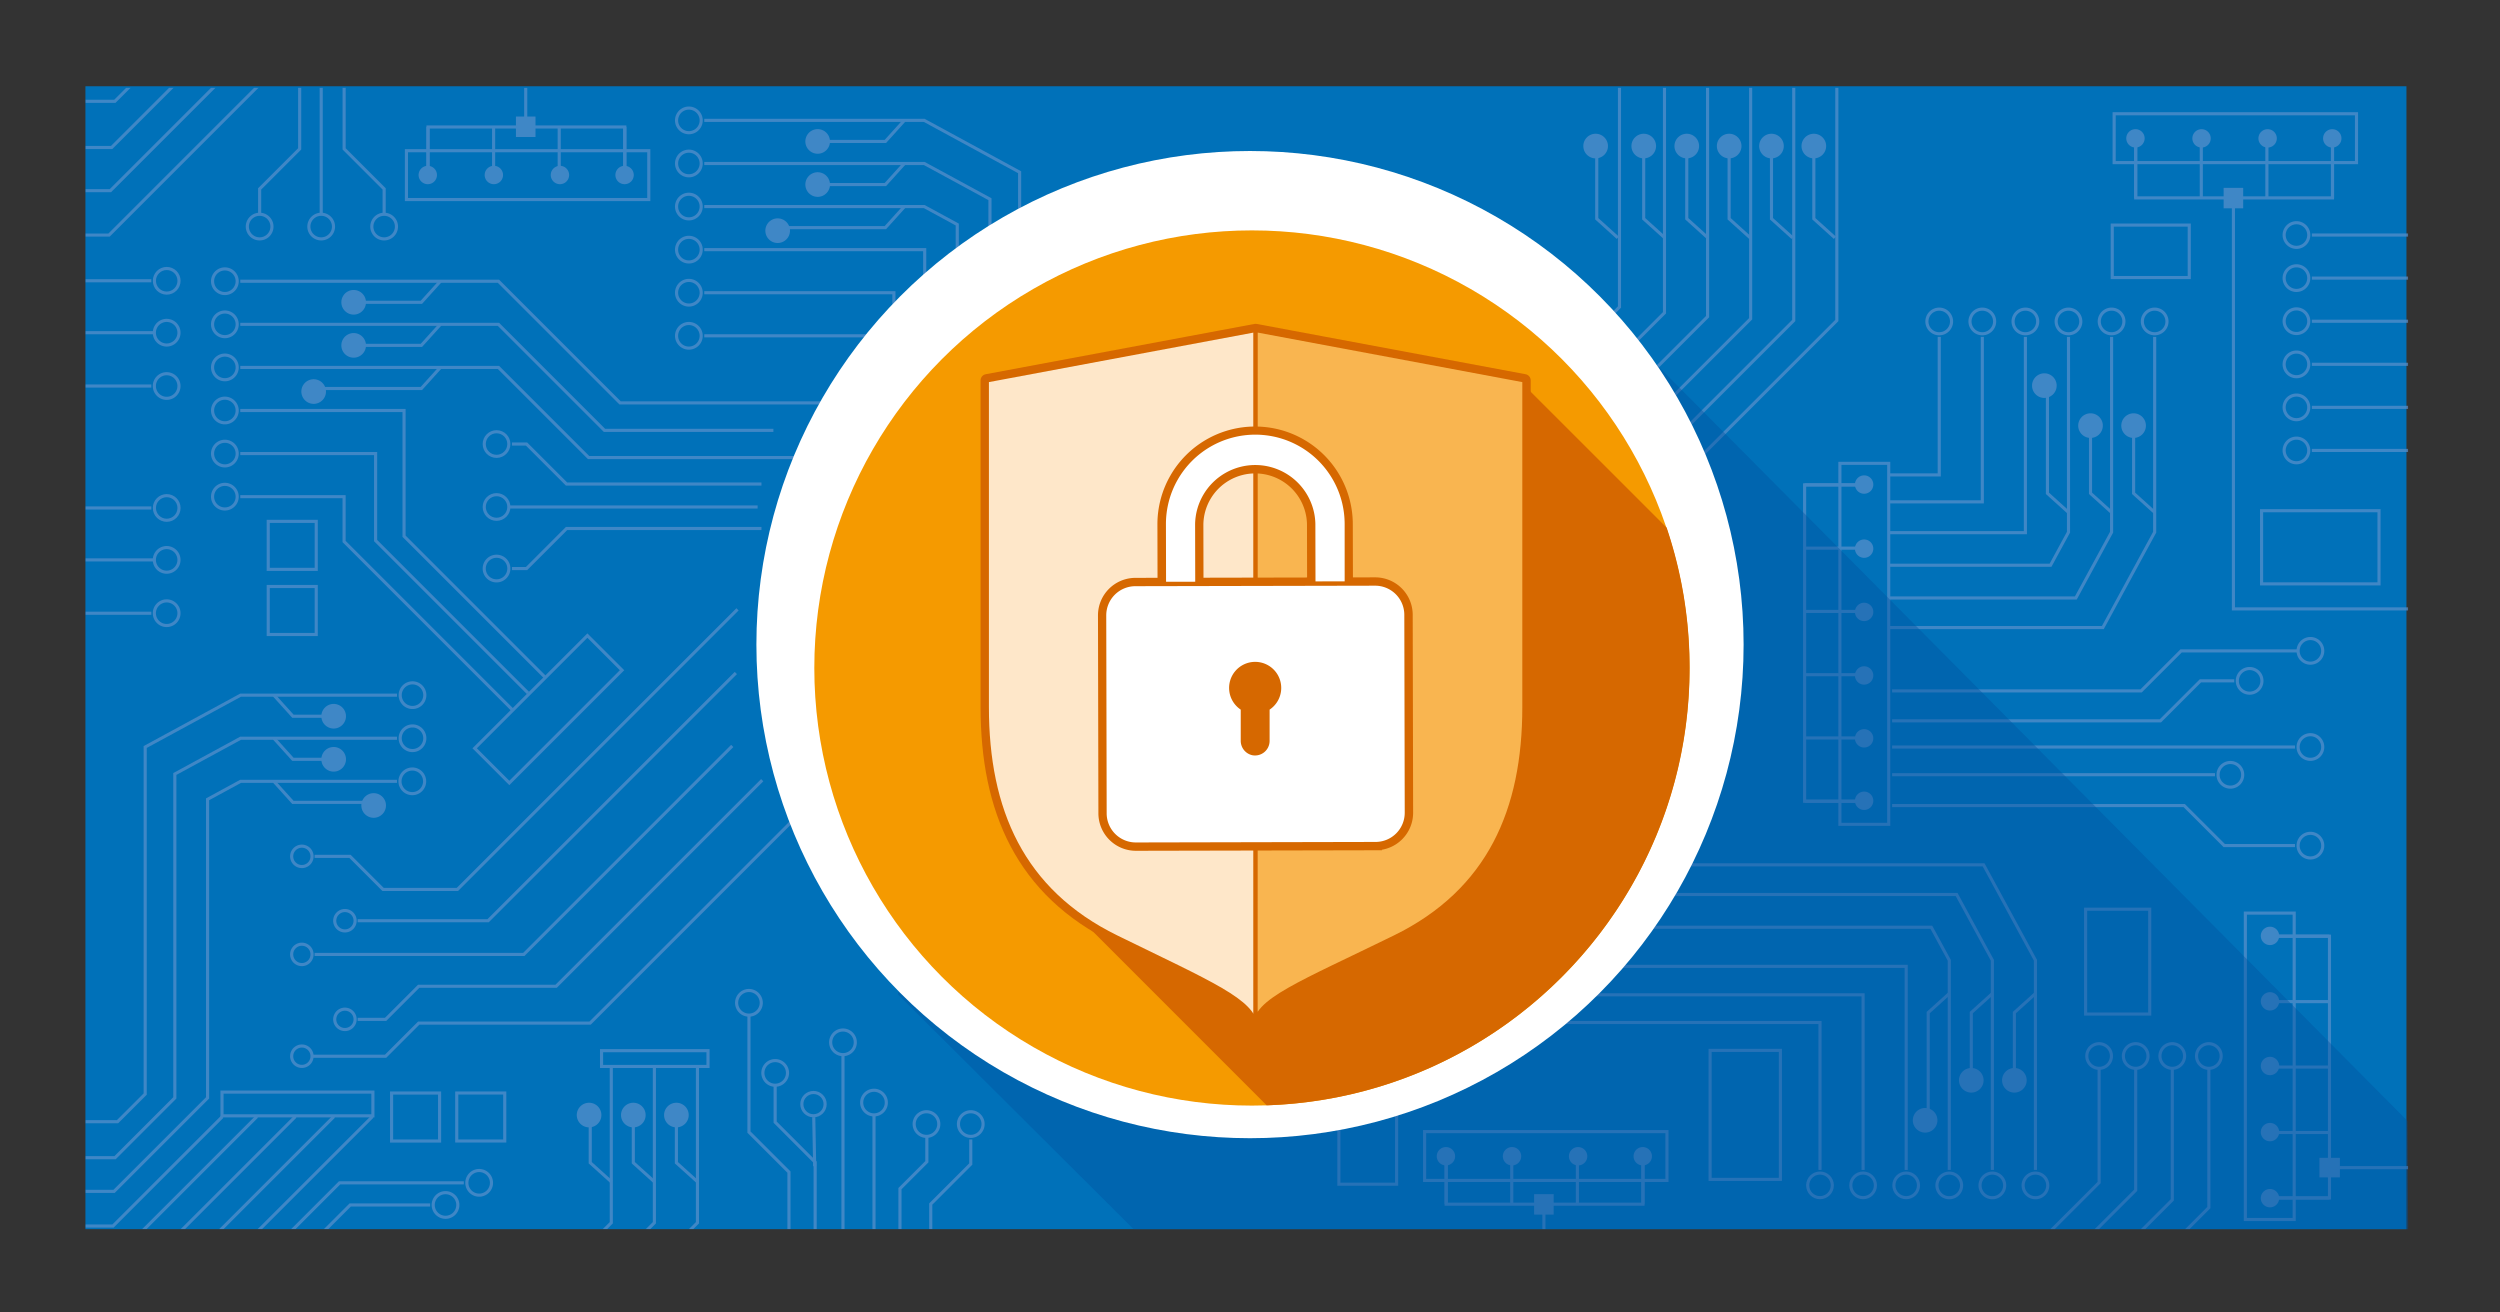 <svg xmlns="http://www.w3.org/2000/svg" xmlns:xlink="http://www.w3.org/1999/xlink" viewBox="0 0 1200 630"><rect x="0" y="0" width="1200" height="630" fill="#333333" stroke="none"/><defs><style>.a265c65b-a768-4d20-ac81-959ba3a44e9f,.b23fd3cc-0687-4e9b-9ca0-fc4cf0682f12,.b240f062-fb22-464a-bfd5-1622e3232dae{fill:none;}.f5db148e-5977-462a-8afe-97cb528c6beb{isolation:isolate;}.a408e5e2-0dbf-4338-887a-ba1f5c126ff1{fill:#0071b9;}.aae3965b-d1ee-42be-b906-2a7670d75988{clip-path:url(#b3b982bc-1c30-42dd-ab57-27766f73e741);}.bd81eb95-e75f-4cec-a230-4f0989999d23{opacity:0.7;}.a265c65b-a768-4d20-ac81-959ba3a44e9f,.b84a77a9-e381-4cb3-aeab-321e6562d9b8{stroke:#5a90cc;}.a265c65b-a768-4d20-ac81-959ba3a44e9f,.b23fd3cc-0687-4e9b-9ca0-fc4cf0682f12,.b84a77a9-e381-4cb3-aeab-321e6562d9b8{stroke-miterlimit:10;}.a265c65b-a768-4d20-ac81-959ba3a44e9f{stroke-width:1.5px;}.ac026b67-9fbb-4d42-b86d-1d1ddb1a9733,.b84a77a9-e381-4cb3-aeab-321e6562d9b8{fill:#5a90cc;}.a56042ae-97f9-4f13-becd-dd5f1ec0477c{fill:#0053a1;opacity:0.4;}.a56042ae-97f9-4f13-becd-dd5f1ec0477c,.b190603b-be16-4d50-86e3-ea87ac1313df,.e2667b91-10c3-4c16-9ed1-884af9c6a783{mix-blend-mode:multiply;}.eca4e8fa-02e5-41b7-a7cf-621f6e4a0424{clip-path:url(#a474ebba-30f9-4545-8f21-461f95343b14);}.e2667b91-10c3-4c16-9ed1-884af9c6a783{opacity:0.35;fill:url(#ee41b87e-652f-468e-99da-8d0baa139ac4);}.a4aa2b01-6d1e-480a-8888-244028da7906{clip-path:url(#b9968395-2e13-426f-9742-f1ba35efb021);}.b190603b-be16-4d50-86e3-ea87ac1313df,.e0002d71-8c81-4d0e-ac41-4217023cf515{fill:#d66800;}.b190603b-be16-4d50-86e3-ea87ac1313df{opacity:0.5;}.a7c2b7d9-b3dc-4bc2-acb5-1cfed4235b41,.b5118543-c021-43ea-ad34-816b807ad9ad{fill:#fff;}.b435c88b-ec1d-4e41-9aa2-bef6368d56f0{fill:#f59a00;}.eb2802ae-6cd4-489c-957d-547a28e270e9{fill:#f6a419;}.a7c2b7d9-b3dc-4bc2-acb5-1cfed4235b41,.b23fd3cc-0687-4e9b-9ca0-fc4cf0682f12,.e6d8e235-027b-4f9b-ba42-2c335f133c84,.eb2802ae-6cd4-489c-957d-547a28e270e9,.ed5af8ae-65db-4ac1-bf8a-1123eac243ef{stroke:#d66800;}.a7c2b7d9-b3dc-4bc2-acb5-1cfed4235b41,.b5e8576f-4a0d-4b7b-8b75-75f2b6c184f1,.e6d8e235-027b-4f9b-ba42-2c335f133c84,.eb2802ae-6cd4-489c-957d-547a28e270e9,.ed5af8ae-65db-4ac1-bf8a-1123eac243ef{stroke-linecap:round;stroke-linejoin:round;}.b23fd3cc-0687-4e9b-9ca0-fc4cf0682f12,.eb2802ae-6cd4-489c-957d-547a28e270e9{stroke-width:6px;}.e6d8e235-027b-4f9b-ba42-2c335f133c84{fill:#fee7c9;}.a7c2b7d9-b3dc-4bc2-acb5-1cfed4235b41,.b5e8576f-4a0d-4b7b-8b75-75f2b6c184f1,.e6d8e235-027b-4f9b-ba42-2c335f133c84,.ed5af8ae-65db-4ac1-bf8a-1123eac243ef{stroke-width:2px;}.ed5af8ae-65db-4ac1-bf8a-1123eac243ef{fill:#f9b550;}.e574b009-89ea-46ae-88eb-a9646cb4ff74{clip-path:url(#efd555d7-feed-4460-9965-0150bda819f3);}.b5e8576f-4a0d-4b7b-8b75-75f2b6c184f1{fill:#ba7f59;stroke:#975228;}.e1fc89f7-62b7-48a0-8c09-1afa323baa45{fill:#9d5e41;}.b59818a9-9cbf-4b24-9fbb-51645cee0bc6{clip-path:url(#bb8ee1e0-8e0d-4500-8a48-55f0d6324159);}.be140dfc-1627-4fe1-ae33-f9c2992bad83{opacity:0.75;}.b84a77a9-e381-4cb3-aeab-321e6562d9b8{stroke-width:0.5px;}.be400028-bb7a-4837-99eb-85a4ab943b55{clip-path:url(#e3c501ad-f2a0-4156-a3c6-a4b5f9c9f950);}</style><clipPath id="b3b982bc-1c30-42dd-ab57-27766f73e741"><rect id="f6875979-9752-4c46-b897-31acbe26f53d" data-name="SVGID" class="b240f062-fb22-464a-bfd5-1622e3232dae" x="41" y="42.06" width="1114.95" height="547.94"/></clipPath><clipPath id="a474ebba-30f9-4545-8f21-461f95343b14"><rect class="b240f062-fb22-464a-bfd5-1622e3232dae" x="-701.1" y="-74.24" width="602.56" height="321.26"/></clipPath><linearGradient id="ee41b87e-652f-468e-99da-8d0baa139ac4" x1="-261.86" y1="311.23" x2="-261.86" y2="28.46" gradientUnits="userSpaceOnUse"><stop offset="0.07" stop-color="#0071b9"/><stop offset="1" stop-color="#0d4d9e"/></linearGradient><clipPath id="b9968395-2e13-426f-9742-f1ba35efb021"><path class="b240f062-fb22-464a-bfd5-1622e3232dae" d="M-333,141.43a11.55,11.55,0,0,0-.06-2.19v-.1c0-.08,0-.16,0-.24s0-.16,0-.25a7.9,7.9,0,0,0-.16-.79.44.44,0,0,0,0-.1c-.07-.29-.15-.59-.25-.89a1.83,1.83,0,0,0-.08-.25c-.08-.24-.16-.48-.26-.73a2,2,0,0,0-.08-.22c-.13-.31-.26-.62-.41-.93l-.09-.19c-.13-.26-.26-.52-.4-.78l-.15-.27c-.17-.3-.35-.6-.54-.91l0-.06c-.21-.33-.43-.66-.66-1l-.2-.28c-.19-.26-.39-.53-.6-.8l-.18-.23-.84-1-.2-.22-.76-.83-.27-.29c-.34-.35-.68-.7-1-1-2.34-2.27-9-8.7-18.4-17.76l-.24-4.17c0-.07,0-.15,0-.22s0-.3,0-.46v-.33c0-.16,0-.31,0-.47l0-.35c0-.16,0-.32-.07-.48l-.06-.36c0-.17-.07-.34-.11-.51l-.09-.36c-.05-.18-.11-.37-.17-.55a3.38,3.38,0,0,0-.11-.34c-.07-.22-.16-.44-.25-.67a2.6,2.6,0,0,0-.1-.25c-.12-.32-.27-.63-.42-1l-.11-.21-.4-.77-.21-.37c-.12-.21-.24-.42-.38-.64s-.17-.28-.26-.42-.26-.41-.41-.62-.2-.3-.3-.44-.29-.42-.45-.63-.22-.31-.34-.46-.32-.43-.49-.64l-.38-.48-.55-.67-.4-.47c-.2-.24-.41-.47-.62-.71l-.41-.46c-.24-.27-.49-.54-.74-.8l-.38-.41-1.2-1.23C-381,75.57-490.08-36.34-498.22-45.7S-518.16-57.09-534.44-51c-17.38,6.52-96.85,28.49-96.85,28.49-.32.08-.64.18-1,.28l-.31.1-.71.23-.36.12-.72.26-.33.13c-.7.26-1.4.56-2.09.89l-.32.15-.73.36-.35.19c-.24.13-.48.26-.71.4l-.32.18c-.66.4-1.3.83-1.91,1.28l-.27.22c-.21.17-.42.33-.62.51l-.29.26q-.29.26-.57.54l-.24.24a12.91,12.91,0,0,0-1.37,1.7l-.18.29c-.13.21-.26.43-.37.65a3.59,3.59,0,0,0-.17.34,7.17,7.17,0,0,0-.3.69c0,.1-.09.21-.12.31a9.08,9.08,0,0,0-.31,1h0l-2.57,8.27-2.32.7c-.49.18-1,.36-1.45.55l-.43.18-1,.41-.47.21c-.31.15-.61.29-.91.45l-.4.19c-.84.44-1.63.9-2.38,1.39a4,4,0,0,0-.34.23c-.26.17-.51.34-.75.52l-.36.27c-.24.18-.47.36-.69.55l-.3.25A17,17,0,0,0-662,4.72l-.24.27c-.17.2-.34.41-.5.62l-.24.32c-.15.21-.3.43-.44.65l-.18.29a12.45,12.45,0,0,0-1,1.93c0,.11-.07.21-.11.31s-.16.48-.23.71-.07.24-.1.36-.12.49-.16.73-.05.22-.06.33c-.06.35-.1.7-.13,1.06l-13.73,145.31c-.24,3.77,1.34,8,5.16,12.39,10.17,11.8,144.68,113,154.45,122,8.34,7.65,24.12,15.3,40.73,13.8v.14l.71-.21a43.75,43.75,0,0,0,7.79-1.52c19.54-5.7,119.26-45,129.44-50.25,5.91-3.08,10.44-7.66,10.65-13.43Z"/></clipPath><clipPath id="efd555d7-feed-4460-9965-0150bda819f3"><rect class="b240f062-fb22-464a-bfd5-1622e3232dae" x="-633.23" y="-223.39" width="535.17" height="349.97"/></clipPath><clipPath id="bb8ee1e0-8e0d-4500-8a48-55f0d6324159"><rect id="f266387f-6349-420c-b451-e33f35bc58da" data-name="SVGID" class="b240f062-fb22-464a-bfd5-1622e3232dae" x="1342.49" y="770.05" width="1115.71" height="545.08"/></clipPath><clipPath id="e3c501ad-f2a0-4156-a3c6-a4b5f9c9f950"><rect id="a63589e4-9daa-4598-8075-d0f1145d4f48" data-name="SVGID" class="b240f062-fb22-464a-bfd5-1622e3232dae" x="1342.49" y="1500.05" width="1115.71" height="545.08"/></clipPath></defs><g class="f5db148e-5977-462a-8afe-97cb528c6beb"><g id="b5f59771-26a3-4b07-ab52-6fd64de2051a" data-name="Ram"><rect class="b240f062-fb22-464a-bfd5-1622e3232dae" width="1200" height="630"/></g><g id="ab8269c6-6343-4362-a623-fb4839557bbe" data-name="Illustrationer"><rect class="a408e5e2-0dbf-4338-887a-ba1f5c126ff1" x="41" y="41.41" width="1114.09" height="548.59"/><g class="aae3965b-d1ee-42be-b906-2a7670d75988"><g class="bd81eb95-e75f-4cec-a230-4f0989999d23"><polyline class="a265c65b-a768-4d20-ac81-959ba3a44e9f" points="190.57 333.68 115.48 333.68 69.69 358.56 69.69 525.15 56.42 538.41 39 538.41"/><path class="a265c65b-a768-4d20-ac81-959ba3a44e9f" d="M198,327.77a5.91,5.91,0,1,1-5.91,5.91A5.91,5.91,0,0,1,198,327.77Z"/><polyline class="a265c65b-a768-4d20-ac81-959ba3a44e9f" points="131.47 333.68 140.6 343.79 157.2 343.79"/><path class="ac026b67-9fbb-4d42-b86d-1d1ddb1a9733" d="M166.07,343.79a5.91,5.91,0,1,0-5.91,5.91A5.92,5.92,0,0,0,166.07,343.79Z"/><polyline class="a265c65b-a768-4d20-ac81-959ba3a44e9f" points="190.57 354.36 115.48 354.36 83.92 371.51 83.92 526.99 55.22 555.7 39.88 555.7"/><path class="a265c65b-a768-4d20-ac81-959ba3a44e9f" d="M198,348.45a5.91,5.91,0,1,1-5.91,5.91A5.91,5.91,0,0,1,198,348.45Z"/><polyline class="a265c65b-a768-4d20-ac81-959ba3a44e9f" points="131.47 354.36 140.6 364.47 157.2 364.47"/><path class="ac026b67-9fbb-4d42-b86d-1d1ddb1a9733" d="M166.07,364.47a5.91,5.91,0,1,0-5.91,5.91A5.92,5.92,0,0,0,166.07,364.47Z"/><polyline class="a265c65b-a768-4d20-ac81-959ba3a44e9f" points="190.57 375.04 115.48 375.04 99.63 383.66 99.63 526.99 54.75 571.87 39.88 571.87"/><path class="a265c65b-a768-4d20-ac81-959ba3a44e9f" d="M198,369.13A5.91,5.91,0,1,1,192,375,5.91,5.91,0,0,1,198,369.13Z"/><polyline class="a265c65b-a768-4d20-ac81-959ba3a44e9f" points="131.47 375.04 140.6 385.15 174.93 385.15"/><path class="ac026b67-9fbb-4d42-b86d-1d1ddb1a9733" d="M185.27,386.63a5.91,5.91,0,1,0-5.91,5.91A5.91,5.91,0,0,0,185.27,386.63Z"/><polyline class="a265c65b-a768-4d20-ac81-959ba3a44e9f" points="39.88 588.49 54.24 588.49 106.7 536.02"/><polyline class="a265c65b-a768-4d20-ac81-959ba3a44e9f" points="72.14 12.02 72.14 31.62 55.13 48.63 40 48.63"/><polyline class="a265c65b-a768-4d20-ac81-959ba3a44e9f" points="90.4 12.02 90.4 33.98 53.59 70.79 39.95 70.79"/><polyline class="a265c65b-a768-4d20-ac81-959ba3a44e9f" points="110.53 12.02 110.53 33.98 52.99 91.52 39.95 91.52"/><polyline class="a265c65b-a768-4d20-ac81-959ba3a44e9f" points="39.95 112.83 52.34 112.83 126.71 38.45 126.71 11.47"/><line class="a265c65b-a768-4d20-ac81-959ba3a44e9f" x1="59.26" y1="600" x2="123.29" y2="535.97"/><line class="a265c65b-a768-4d20-ac81-959ba3a44e9f" x1="77.74" y1="600" x2="141.77" y2="535.97"/><line class="a265c65b-a768-4d20-ac81-959ba3a44e9f" x1="96.23" y1="600" x2="160.25" y2="535.97"/><line class="a265c65b-a768-4d20-ac81-959ba3a44e9f" x1="114.71" y1="600" x2="178.74" y2="535.97"/><polyline class="a265c65b-a768-4d20-ac81-959ba3a44e9f" points="881.68 36.16 881.68 153.84 744.01 291.51"/><polyline class="a265c65b-a768-4d20-ac81-959ba3a44e9f" points="819.76 114.13 809.65 105 809.65 75.46"/><path class="ac026b67-9fbb-4d42-b86d-1d1ddb1a9733" d="M809.65,64.2a5.91,5.91,0,1,1-5.91,5.91A5.91,5.91,0,0,1,809.65,64.2Z"/><polyline class="a265c65b-a768-4d20-ac81-959ba3a44e9f" points="840.09 114.13 829.98 105 829.98 75.46"/><path class="ac026b67-9fbb-4d42-b86d-1d1ddb1a9733" d="M830,64.2a5.91,5.91,0,1,1-5.91,5.91A5.9,5.9,0,0,1,830,64.2Z"/><polyline class="a265c65b-a768-4d20-ac81-959ba3a44e9f" points="860.42 114.13 850.31 105 850.31 75.46"/><path class="ac026b67-9fbb-4d42-b86d-1d1ddb1a9733" d="M850.31,64.2a5.91,5.91,0,1,1-5.91,5.91A5.9,5.9,0,0,1,850.31,64.2Z"/><polyline class="a265c65b-a768-4d20-ac81-959ba3a44e9f" points="880.75 114.13 870.64 105 870.64 75.46"/><path class="ac026b67-9fbb-4d42-b86d-1d1ddb1a9733" d="M870.64,64.2a5.91,5.91,0,1,1-5.91,5.91A5.9,5.9,0,0,1,870.64,64.2Z"/><polyline class="a265c65b-a768-4d20-ac81-959ba3a44e9f" points="861 36.16 861 153.84 735.48 279.35"/><polyline class="a265c65b-a768-4d20-ac81-959ba3a44e9f" points="799.08 114.13 788.97 105 788.97 75.46"/><path class="ac026b67-9fbb-4d42-b86d-1d1ddb1a9733" d="M789,64.2a5.91,5.91,0,1,1-5.91,5.91A5.91,5.91,0,0,1,789,64.2Z"/><polyline class="a265c65b-a768-4d20-ac81-959ba3a44e9f" points="840.31 36.16 840.31 153 726.31 267.01"/><polyline class="a265c65b-a768-4d20-ac81-959ba3a44e9f" points="776.55 114.13 766.44 105 766.44 70.67"/><path class="ac026b67-9fbb-4d42-b86d-1d1ddb1a9733" d="M765.89,64.2A5.91,5.91,0,1,1,760,70.11,5.91,5.91,0,0,1,765.89,64.2Z"/><polyline class="a265c65b-a768-4d20-ac81-959ba3a44e9f" points="819.63 36.16 819.63 151.99 717.76 253.87"/><polyline class="a265c65b-a768-4d20-ac81-959ba3a44e9f" points="798.95 36.16 798.95 150.14 722.41 226.68"/><polyline class="a265c65b-a768-4d20-ac81-959ba3a44e9f" points="777.35 36.16 777.35 147.37 717.28 207.43"/><line class="a265c65b-a768-4d20-ac81-959ba3a44e9f" x1="1109.69" y1="112.81" x2="1156.27" y2="112.81"/><path class="a265c65b-a768-4d20-ac81-959ba3a44e9f" d="M1102.3,106.91a5.91,5.91,0,1,0,5.91,5.9A5.91,5.91,0,0,0,1102.3,106.91Z"/><line class="a265c65b-a768-4d20-ac81-959ba3a44e9f" x1="1109.69" y1="133.5" x2="1156.27" y2="133.5"/><path class="a265c65b-a768-4d20-ac81-959ba3a44e9f" d="M1102.3,127.59a5.91,5.91,0,1,0,5.91,5.91A5.91,5.91,0,0,0,1102.3,127.59Z"/><line class="a265c65b-a768-4d20-ac81-959ba3a44e9f" x1="1109.69" y1="154.18" x2="1156.27" y2="154.18"/><path class="a265c65b-a768-4d20-ac81-959ba3a44e9f" d="M1102.3,148.27a5.91,5.91,0,1,0,5.91,5.91A5.91,5.91,0,0,0,1102.3,148.27Z"/><line class="a265c65b-a768-4d20-ac81-959ba3a44e9f" x1="1109.69" y1="174.86" x2="1156.27" y2="174.86"/><path class="a265c65b-a768-4d20-ac81-959ba3a44e9f" d="M1102.3,169a5.91,5.91,0,1,0,5.91,5.91A5.92,5.92,0,0,0,1102.3,169Z"/><line class="a265c65b-a768-4d20-ac81-959ba3a44e9f" x1="1109.69" y1="195.54" x2="1156.27" y2="195.54"/><path class="a265c65b-a768-4d20-ac81-959ba3a44e9f" d="M1102.3,189.63a5.91,5.91,0,1,0,5.91,5.91A5.92,5.92,0,0,0,1102.3,189.63Z"/><line class="a265c65b-a768-4d20-ac81-959ba3a44e9f" x1="1109.69" y1="216.22" x2="1156.27" y2="216.22"/><path class="a265c65b-a768-4d20-ac81-959ba3a44e9f" d="M1102.3,210.31a5.91,5.91,0,1,0,5.91,5.91A5.92,5.92,0,0,0,1102.3,210.31Z"/><polyline class="a265c65b-a768-4d20-ac81-959ba3a44e9f" points="171.67 489.29 185.1 489.29 200.98 473.41 266.94 473.41 365.87 374.48"/><path class="a265c65b-a768-4d20-ac81-959ba3a44e9f" d="M165.56,484.4a4.89,4.89,0,1,0,4.89,4.89A4.88,4.88,0,0,0,165.56,484.4Z"/><polyline class="a265c65b-a768-4d20-ac81-959ba3a44e9f" points="149.78 506.98 185.1 506.98 200.98 491.1 283.24 491.1 390.76 383.58"/><path class="a265c65b-a768-4d20-ac81-959ba3a44e9f" d="M144.9,502.09a4.89,4.89,0,1,0,4.88,4.89A4.89,4.89,0,0,0,144.9,502.09Z"/><polyline class="a265c65b-a768-4d20-ac81-959ba3a44e9f" points="171.67 441.95 234.29 441.95 353.21 323.04"/><path class="a265c65b-a768-4d20-ac81-959ba3a44e9f" d="M165.56,446.84a4.89,4.89,0,1,1,4.89-4.89A4.88,4.88,0,0,1,165.56,446.84Z"/><polyline class="a265c65b-a768-4d20-ac81-959ba3a44e9f" points="151 458.13 251.42 458.13 351.48 358.06"/><path class="a265c65b-a768-4d20-ac81-959ba3a44e9f" d="M144.9,463a4.89,4.89,0,1,1,4.88-4.88A4.88,4.88,0,0,1,144.9,463Z"/><polyline class="a265c65b-a768-4d20-ac81-959ba3a44e9f" points="151 411.06 168 411.06 183.88 426.94 219.55 426.94 354.01 292.48"/><path class="a265c65b-a768-4d20-ac81-959ba3a44e9f" d="M144.9,415.94a4.89,4.89,0,1,1,4.88-4.88A4.88,4.88,0,0,1,144.9,415.94Z"/><polyline class="a265c65b-a768-4d20-ac81-959ba3a44e9f" points="1072.44 326.81 1056.19 326.81 1036.98 346.01 908.21 346.01"/><path class="a265c65b-a768-4d20-ac81-959ba3a44e9f" d="M1079.82,332.72a5.91,5.91,0,1,0-5.91-5.91A5.91,5.91,0,0,0,1079.82,332.72Z"/><polyline class="a265c65b-a768-4d20-ac81-959ba3a44e9f" points="1103.08 312.42 1046.94 312.42 1027.74 331.62 908.21 331.62"/><path class="a265c65b-a768-4d20-ac81-959ba3a44e9f" d="M1109,318.32a5.91,5.91,0,1,0-5.91-5.9A5.91,5.91,0,0,0,1109,318.32Z"/><line class="a265c65b-a768-4d20-ac81-959ba3a44e9f" x1="1063.2" y1="371.86" x2="908.21" y2="371.86"/><path class="a265c65b-a768-4d20-ac81-959ba3a44e9f" d="M1070.58,366a5.91,5.91,0,1,1-5.91,5.91A5.91,5.91,0,0,1,1070.58,366Z"/><line class="a265c65b-a768-4d20-ac81-959ba3a44e9f" x1="1101.6" y1="358.57" x2="908.21" y2="358.57"/><path class="a265c65b-a768-4d20-ac81-959ba3a44e9f" d="M1109,352.66a5.91,5.91,0,1,1-5.91,5.91A5.91,5.91,0,0,1,1109,352.66Z"/><polyline class="a265c65b-a768-4d20-ac81-959ba3a44e9f" points="1101.6 405.87 1067.63 405.87 1048.42 386.67 908.21 386.67"/><path class="a265c65b-a768-4d20-ac81-959ba3a44e9f" d="M1109,400a5.91,5.91,0,1,1-5.91,5.91A5.92,5.92,0,0,1,1109,400Z"/><polyline class="a265c65b-a768-4d20-ac81-959ba3a44e9f" points="1060.25 512.43 1060.25 579.64 1002.68 637.21"/><path class="a265c65b-a768-4d20-ac81-959ba3a44e9f" d="M1054.34,506.89a5.91,5.91,0,1,1,5.91,5.91A5.92,5.92,0,0,1,1054.34,506.89Z"/><polyline class="a265c65b-a768-4d20-ac81-959ba3a44e9f" points="1042.69 512.43 1042.69 575.95 993.47 625.17"/><path class="a265c65b-a768-4d20-ac81-959ba3a44e9f" d="M1036.78,506.89a5.91,5.91,0,1,1,5.91,5.91A5.92,5.92,0,0,1,1036.78,506.89Z"/><polyline class="a265c65b-a768-4d20-ac81-959ba3a44e9f" points="1025.13 512.43 1025.13 571.33 983.02 613.44"/><path class="a265c65b-a768-4d20-ac81-959ba3a44e9f" d="M1019.22,506.89a5.91,5.91,0,1,1,5.91,5.91A5.92,5.92,0,0,1,1019.22,506.89Z"/><polyline class="a265c65b-a768-4d20-ac81-959ba3a44e9f" points="1007.58 512.43 1007.58 567.63 975.32 599.88"/><path class="a265c65b-a768-4d20-ac81-959ba3a44e9f" d="M1001.67,506.89a5.91,5.91,0,1,1,5.91,5.91A5.91,5.91,0,0,1,1001.67,506.89Z"/><polyline class="a265c65b-a768-4d20-ac81-959ba3a44e9f" points="372.07 520.53 372.07 538.65 391.27 557.86 391.27 600.32"/><path class="a265c65b-a768-4d20-ac81-959ba3a44e9f" d="M378,515a5.91,5.91,0,1,0-5.91,5.91A5.92,5.92,0,0,0,378,515Z"/><polyline class="a265c65b-a768-4d20-ac81-959ba3a44e9f" points="359.5 487.26 359.5 543.4 378.7 562.6 378.7 600.32"/><path class="a265c65b-a768-4d20-ac81-959ba3a44e9f" d="M365.4,481.35a5.91,5.91,0,1,0-5.9,5.91A5.91,5.91,0,0,0,365.4,481.35Z"/><line class="a265c65b-a768-4d20-ac81-959ba3a44e9f" x1="419.52" y1="535.31" x2="419.52" y2="600.32"/><path class="a265c65b-a768-4d20-ac81-959ba3a44e9f" d="M413.61,529.25a5.91,5.91,0,1,1,5.91,5.9A5.91,5.91,0,0,1,413.61,529.25Z"/><line class="a265c65b-a768-4d20-ac81-959ba3a44e9f" x1="404.63" y1="506.67" x2="404.63" y2="600.32"/><path class="a265c65b-a768-4d20-ac81-959ba3a44e9f" d="M398.72,500.32a5.91,5.91,0,1,1,5.91,5.91A5.91,5.91,0,0,1,398.72,500.32Z"/><polyline class="a265c65b-a768-4d20-ac81-959ba3a44e9f" points="444.89 545.84 444.89 557.63 431.98 570.54 431.98 600.32"/><path class="a265c65b-a768-4d20-ac81-959ba3a44e9f" d="M438.8,539.55a5.91,5.91,0,1,1,5.91,5.91A5.92,5.92,0,0,1,438.8,539.55Z"/><polyline class="a265c65b-a768-4d20-ac81-959ba3a44e9f" points="465.97 546.93 465.97 558.73 446.76 577.94 446.76 600.32"/><path class="a265c65b-a768-4d20-ac81-959ba3a44e9f" d="M460.06,539.55a5.91,5.91,0,1,1,5.91,5.91A5.91,5.91,0,0,1,460.06,539.55Z"/><line class="a265c65b-a768-4d20-ac81-959ba3a44e9f" x1="390.6" y1="536.24" x2="391.04" y2="559.78"/><circle class="a265c65b-a768-4d20-ac81-959ba3a44e9f" cx="390.47" cy="529.98" r="5.59"/><polyline class="a265c65b-a768-4d20-ac81-959ba3a44e9f" points="115.33 134.99 239.25 134.99 297.65 193.4 421.81 193.4"/><path class="a265c65b-a768-4d20-ac81-959ba3a44e9f" d="M107.94,129.08a5.91,5.91,0,1,0,5.91,5.91A5.92,5.92,0,0,0,107.94,129.08Z"/><polyline class="a265c65b-a768-4d20-ac81-959ba3a44e9f" points="211.39 134.99 202.26 145.1 172.72 145.1"/><path class="ac026b67-9fbb-4d42-b86d-1d1ddb1a9733" d="M163.85,145.1a5.91,5.91,0,1,1,5.91,5.91A5.92,5.92,0,0,1,163.85,145.1Z"/><polyline class="a265c65b-a768-4d20-ac81-959ba3a44e9f" points="115.33 155.68 239.25 155.68 290.15 206.58 371.23 206.58"/><path class="a265c65b-a768-4d20-ac81-959ba3a44e9f" d="M107.94,149.77a5.91,5.91,0,1,0,5.91,5.91A5.91,5.91,0,0,0,107.94,149.77Z"/><polyline class="a265c65b-a768-4d20-ac81-959ba3a44e9f" points="211.39 155.68 202.26 165.78 172.72 165.78"/><path class="ac026b67-9fbb-4d42-b86d-1d1ddb1a9733" d="M163.85,165.78a5.91,5.91,0,1,1,5.91,5.91A5.91,5.91,0,0,1,163.85,165.78Z"/><polyline class="a265c65b-a768-4d20-ac81-959ba3a44e9f" points="115.33 176.36 239.25 176.36 282.52 219.63 388.21 219.63"/><path class="a265c65b-a768-4d20-ac81-959ba3a44e9f" d="M107.94,170.45a5.91,5.91,0,1,0,5.91,5.91A5.91,5.91,0,0,0,107.94,170.45Z"/><polyline class="a265c65b-a768-4d20-ac81-959ba3a44e9f" points="211.39 176.36 202.26 186.47 154.99 186.47"/><path class="ac026b67-9fbb-4d42-b86d-1d1ddb1a9733" d="M144.65,187.94a5.91,5.91,0,1,1,5.91,5.91A5.92,5.92,0,0,1,144.65,187.94Z"/><polyline class="a265c65b-a768-4d20-ac81-959ba3a44e9f" points="115.33 197.04 193.95 197.04 193.95 257.39 261.49 324.93"/><path class="a265c65b-a768-4d20-ac81-959ba3a44e9f" d="M107.94,191.13a5.91,5.91,0,1,0,5.91,5.91A5.91,5.91,0,0,0,107.94,191.13Z"/><polyline class="a265c65b-a768-4d20-ac81-959ba3a44e9f" points="115.33 217.72 180.29 217.72 180.29 259.48 253.46 332.65"/><path class="a265c65b-a768-4d20-ac81-959ba3a44e9f" d="M107.94,211.81a5.91,5.91,0,1,0,5.91,5.91A5.92,5.92,0,0,0,107.94,211.81Z"/><polyline class="a265c65b-a768-4d20-ac81-959ba3a44e9f" points="115.33 238.4 165.16 238.4 165.16 259.92 245.99 340.75"/><rect class="a265c65b-a768-4d20-ac81-959ba3a44e9f" x="224.95" y="328.69" width="76.52" height="23.52" transform="translate(-163.64 285.83) rotate(-45)"/><path class="a265c65b-a768-4d20-ac81-959ba3a44e9f" d="M107.94,232.49a5.91,5.91,0,1,0,5.91,5.91A5.92,5.92,0,0,0,107.94,232.49Z"/><rect class="a265c65b-a768-4d20-ac81-959ba3a44e9f" x="128.74" y="250.24" width="23.04" height="23.04" transform="translate(280.53 523.53) rotate(180)"/><rect class="a265c65b-a768-4d20-ac81-959ba3a44e9f" x="128.74" y="281.53" width="23.04" height="23.04" transform="translate(280.53 586.1) rotate(180)"/><rect class="a265c65b-a768-4d20-ac81-959ba3a44e9f" x="187.96" y="524.64" width="23.04" height="23.04" transform="translate(735.64 336.69) rotate(90)"/><rect class="a265c65b-a768-4d20-ac81-959ba3a44e9f" x="219.24" y="524.64" width="23.04" height="23.04" transform="translate(766.92 305.4) rotate(90)"/><rect class="a265c65b-a768-4d20-ac81-959ba3a44e9f" x="106.57" y="524.22" width="72.43" height="11.38" transform="translate(285.56 1059.82) rotate(180)"/><polyline class="a265c65b-a768-4d20-ac81-959ba3a44e9f" points="334.78 511.45 334.78 586.92 317.57 604.14"/><rect class="a265c65b-a768-4d20-ac81-959ba3a44e9f" x="288.74" y="504.32" width="51.1" height="7.58"/><polyline class="a265c65b-a768-4d20-ac81-959ba3a44e9f" points="334.78 567.24 324.67 558.11 324.67 540.58"/><path class="ac026b67-9fbb-4d42-b86d-1d1ddb1a9733" d="M324.67,529.32a5.91,5.91,0,1,1-5.91,5.91A5.91,5.91,0,0,1,324.67,529.32Z"/><polyline class="a265c65b-a768-4d20-ac81-959ba3a44e9f" points="314.1 511.45 314.1 586.92 296.6 604.42"/><polyline class="a265c65b-a768-4d20-ac81-959ba3a44e9f" points="314.1 567.24 303.99 558.11 303.99 540.58"/><path class="ac026b67-9fbb-4d42-b86d-1d1ddb1a9733" d="M304,529.32a5.91,5.91,0,1,1-5.91,5.91A5.91,5.91,0,0,1,304,529.32Z"/><polyline class="a265c65b-a768-4d20-ac81-959ba3a44e9f" points="293.42 511.45 293.42 586.92 276.09 604.25"/><polyline class="a265c65b-a768-4d20-ac81-959ba3a44e9f" points="293.42 567.24 283.31 558.11 283.31 535.79"/><path class="ac026b67-9fbb-4d42-b86d-1d1ddb1a9733" d="M282.76,529.32a5.91,5.91,0,1,1-5.91,5.91A5.92,5.92,0,0,1,282.76,529.32Z"/><polyline class="a265c65b-a768-4d20-ac81-959ba3a44e9f" points="1034.24 161.69 1034.24 255.45 1009.36 301.24 906.48 301.24"/><path class="a265c65b-a768-4d20-ac81-959ba3a44e9f" d="M1040.15,154.3a5.91,5.91,0,1,0-5.91,5.91A5.92,5.92,0,0,0,1040.15,154.3Z"/><polyline class="a265c65b-a768-4d20-ac81-959ba3a44e9f" points="1034.24 245.93 1024.13 236.8 1024.13 207.26"/><path class="ac026b67-9fbb-4d42-b86d-1d1ddb1a9733" d="M1024.13,198.39a5.91,5.91,0,1,1-5.91,5.91A5.92,5.92,0,0,1,1024.13,198.39Z"/><polyline class="a265c65b-a768-4d20-ac81-959ba3a44e9f" points="1013.56 161.69 1013.56 255.45 996.41 287.01 906.48 287.01"/><path class="a265c65b-a768-4d20-ac81-959ba3a44e9f" d="M1019.47,154.3a5.91,5.91,0,1,0-5.91,5.91A5.92,5.92,0,0,0,1019.47,154.3Z"/><polyline class="a265c65b-a768-4d20-ac81-959ba3a44e9f" points="1013.56 245.93 1003.45 236.8 1003.45 207.26"/><path class="ac026b67-9fbb-4d42-b86d-1d1ddb1a9733" d="M1003.45,198.39a5.91,5.91,0,1,1-5.91,5.91A5.92,5.92,0,0,1,1003.45,198.39Z"/><polyline class="a265c65b-a768-4d20-ac81-959ba3a44e9f" points="992.88 161.69 992.88 255.45 984.26 271.31 906.48 271.31"/><path class="a265c65b-a768-4d20-ac81-959ba3a44e9f" d="M998.78,154.3a5.91,5.91,0,1,0-5.9,5.91A5.91,5.91,0,0,0,998.78,154.3Z"/><polyline class="a265c65b-a768-4d20-ac81-959ba3a44e9f" points="992.88 245.93 982.77 236.8 982.77 189.53"/><path class="ac026b67-9fbb-4d42-b86d-1d1ddb1a9733" d="M981.29,179.19a5.91,5.91,0,1,1-5.91,5.91A5.92,5.92,0,0,1,981.29,179.19Z"/><polyline class="a265c65b-a768-4d20-ac81-959ba3a44e9f" points="972.19 161.69 972.19 255.68 906.48 255.68"/><path class="a265c65b-a768-4d20-ac81-959ba3a44e9f" d="M978.1,154.3a5.91,5.91,0,1,0-5.91,5.91A5.91,5.91,0,0,0,978.1,154.3Z"/><polyline class="a265c65b-a768-4d20-ac81-959ba3a44e9f" points="951.51 161.69 951.51 240.89 906.48 240.89"/><path class="a265c65b-a768-4d20-ac81-959ba3a44e9f" d="M957.42,154.3a5.91,5.91,0,1,0-5.91,5.91A5.91,5.91,0,0,0,957.42,154.3Z"/><polyline class="a265c65b-a768-4d20-ac81-959ba3a44e9f" points="930.83 161.69 930.83 227.96 906.48 227.96"/><path class="a265c65b-a768-4d20-ac81-959ba3a44e9f" d="M936.74,154.3a5.91,5.91,0,1,0-5.91,5.91A5.92,5.92,0,0,0,936.74,154.3Z"/><rect class="a265c65b-a768-4d20-ac81-959ba3a44e9f" x="808.23" y="297.31" width="173.28" height="23.44" transform="translate(1203.9 -585.83) rotate(90)"/><polyline class="a265c65b-a768-4d20-ac81-959ba3a44e9f" points="894.48 384.59 866.21 384.59 866.21 232.74 894.48 232.74"/><line class="a265c65b-a768-4d20-ac81-959ba3a44e9f" x1="866.21" y1="232.74" x2="894.48" y2="232.74"/><line class="a265c65b-a768-4d20-ac81-959ba3a44e9f" x1="866.21" y1="263.11" x2="894.48" y2="263.11"/><line class="a265c65b-a768-4d20-ac81-959ba3a44e9f" x1="866.21" y1="293.48" x2="894.48" y2="293.48"/><line class="a265c65b-a768-4d20-ac81-959ba3a44e9f" x1="866.21" y1="323.85" x2="894.48" y2="323.85"/><line class="a265c65b-a768-4d20-ac81-959ba3a44e9f" x1="866.21" y1="354.22" x2="894.48" y2="354.22"/><line class="a265c65b-a768-4d20-ac81-959ba3a44e9f" x1="866.21" y1="384.59" x2="894.48" y2="384.59"/><path class="ac026b67-9fbb-4d42-b86d-1d1ddb1a9733" d="M894.78,237a4.41,4.41,0,1,1,4.41-4.41A4.4,4.4,0,0,1,894.78,237Z"/><path class="ac026b67-9fbb-4d42-b86d-1d1ddb1a9733" d="M894.78,267.76a4.41,4.41,0,1,1,4.41-4.41A4.4,4.4,0,0,1,894.78,267.76Z"/><path class="ac026b67-9fbb-4d42-b86d-1d1ddb1a9733" d="M894.78,298.13a4.41,4.41,0,1,1,4.41-4.41A4.41,4.41,0,0,1,894.78,298.13Z"/><path class="ac026b67-9fbb-4d42-b86d-1d1ddb1a9733" d="M894.78,328.63a4.41,4.41,0,1,1,4.41-4.41A4.41,4.41,0,0,1,894.78,328.63Z"/><path class="ac026b67-9fbb-4d42-b86d-1d1ddb1a9733" d="M894.78,358.81a4.41,4.41,0,1,1,4.41-4.41A4.4,4.4,0,0,1,894.78,358.81Z"/><path class="ac026b67-9fbb-4d42-b86d-1d1ddb1a9733" d="M894.78,388.78a4.41,4.41,0,1,1,4.41-4.41A4.4,4.4,0,0,1,894.78,388.78Z"/><rect class="a265c65b-a768-4d20-ac81-959ba3a44e9f" x="683.81" y="543.17" width="116.33" height="23.44"/><polyline class="a265c65b-a768-4d20-ac81-959ba3a44e9f" points="788.63 555.28 788.63 578.01 694.15 578.01 694.15 555.28"/><line class="a265c65b-a768-4d20-ac81-959ba3a44e9f" x1="694.16" y1="578.01" x2="694.16" y2="555.28"/><line class="a265c65b-a768-4d20-ac81-959ba3a44e9f" x1="725.65" y1="578.01" x2="725.65" y2="555.28"/><line class="a265c65b-a768-4d20-ac81-959ba3a44e9f" x1="757.14" y1="578.01" x2="757.14" y2="555.28"/><line class="a265c65b-a768-4d20-ac81-959ba3a44e9f" x1="788.63" y1="578.01" x2="788.63" y2="555.28"/><path class="ac026b67-9fbb-4d42-b86d-1d1ddb1a9733" d="M698.46,555a4.41,4.41,0,1,1-4.41-4.41A4.42,4.42,0,0,1,698.46,555Z"/><path class="ac026b67-9fbb-4d42-b86d-1d1ddb1a9733" d="M730.18,555a4.41,4.41,0,1,1-4.41-4.41A4.42,4.42,0,0,1,730.18,555Z"/><path class="ac026b67-9fbb-4d42-b86d-1d1ddb1a9733" d="M761.9,555a4.41,4.41,0,1,1-4.41-4.41A4.42,4.42,0,0,1,761.9,555Z"/><path class="ac026b67-9fbb-4d42-b86d-1d1ddb1a9733" d="M792.93,555a4.41,4.41,0,1,1-4.41-4.41A4.42,4.42,0,0,1,792.93,555Z"/><rect class="ac026b67-9fbb-4d42-b86d-1d1ddb1a9733" x="736.37" y="573.19" width="9.39" height="9.82"/><line class="a265c65b-a768-4d20-ac81-959ba3a44e9f" x1="741.07" y1="578.1" x2="741.07" y2="590.83"/><polyline class="a265c65b-a768-4d20-ac81-959ba3a44e9f" points="338.05 57.78 443.63 57.78 489.42 82.67 489.42 212.22"/><path class="a265c65b-a768-4d20-ac81-959ba3a44e9f" d="M330.66,51.88a5.91,5.91,0,1,0,5.91,5.91A5.91,5.91,0,0,0,330.66,51.88Z"/><polyline class="a265c65b-a768-4d20-ac81-959ba3a44e9f" points="434.11 57.78 424.98 67.89 395.44 67.89"/><path class="ac026b67-9fbb-4d42-b86d-1d1ddb1a9733" d="M386.57,67.89a5.91,5.91,0,1,1,5.91,5.91A5.91,5.91,0,0,1,386.57,67.89Z"/><polyline class="a265c65b-a768-4d20-ac81-959ba3a44e9f" points="338.05 78.47 443.63 78.47 475.18 95.61 475.18 198.44"/><path class="a265c65b-a768-4d20-ac81-959ba3a44e9f" d="M330.66,72.56a5.91,5.91,0,1,0,5.91,5.91A5.91,5.91,0,0,0,330.66,72.56Z"/><polyline class="a265c65b-a768-4d20-ac81-959ba3a44e9f" points="434.11 78.47 424.98 88.58 395.44 88.58"/><path class="ac026b67-9fbb-4d42-b86d-1d1ddb1a9733" d="M386.57,88.58a5.91,5.91,0,1,1,5.91,5.91A5.91,5.91,0,0,1,386.57,88.58Z"/><polyline class="a265c65b-a768-4d20-ac81-959ba3a44e9f" points="338.05 99.15 443.63 99.15 459.48 107.77 459.48 208.61"/><path class="a265c65b-a768-4d20-ac81-959ba3a44e9f" d="M330.66,93.24a5.91,5.91,0,1,0,5.91,5.91A5.91,5.91,0,0,0,330.66,93.24Z"/><polyline class="a265c65b-a768-4d20-ac81-959ba3a44e9f" points="434.11 99.15 424.98 109.26 377.71 109.26"/><path class="ac026b67-9fbb-4d42-b86d-1d1ddb1a9733" d="M367.37,110.74a5.91,5.91,0,1,1,5.91,5.9A5.9,5.9,0,0,1,367.37,110.74Z"/><polyline class="a265c65b-a768-4d20-ac81-959ba3a44e9f" points="338.05 119.83 443.86 119.83 443.86 208.61"/><path class="a265c65b-a768-4d20-ac81-959ba3a44e9f" d="M330.66,113.92a5.91,5.91,0,1,0,5.91,5.91A5.92,5.92,0,0,0,330.66,113.92Z"/><polyline class="a265c65b-a768-4d20-ac81-959ba3a44e9f" points="338.05 140.51 429.07 140.51 429.07 223.39"/><path class="a265c65b-a768-4d20-ac81-959ba3a44e9f" d="M330.66,134.6a5.91,5.91,0,1,0,5.91,5.91A5.92,5.92,0,0,0,330.66,134.6Z"/><polyline class="a265c65b-a768-4d20-ac81-959ba3a44e9f" points="338.05 161.19 416.13 161.19 416.13 230.79"/><path class="a265c65b-a768-4d20-ac81-959ba3a44e9f" d="M330.66,155.28a5.91,5.91,0,1,0,5.91,5.91A5.92,5.92,0,0,0,330.66,155.28Z"/><polyline class="a265c65b-a768-4d20-ac81-959ba3a44e9f" points="977.01 561.58 977.01 460.92 952.13 415.13 804.01 415.13"/><path class="a265c65b-a768-4d20-ac81-959ba3a44e9f" d="M982.92,569a5.91,5.91,0,1,1-5.91-5.91A5.92,5.92,0,0,1,982.92,569Z"/><polyline class="a265c65b-a768-4d20-ac81-959ba3a44e9f" points="977.01 476.91 966.9 486.04 966.9 515.58"/><path class="ac026b67-9fbb-4d42-b86d-1d1ddb1a9733" d="M966.9,524.45a5.91,5.91,0,1,0-5.91-5.91A5.91,5.91,0,0,0,966.9,524.45Z"/><polyline class="a265c65b-a768-4d20-ac81-959ba3a44e9f" points="956.33 561.58 956.33 460.92 939.18 429.37 804.01 429.37"/><path class="a265c65b-a768-4d20-ac81-959ba3a44e9f" d="M962.24,569a5.91,5.91,0,1,1-5.91-5.91A5.92,5.92,0,0,1,962.24,569Z"/><polyline class="a265c65b-a768-4d20-ac81-959ba3a44e9f" points="956.33 476.91 946.22 486.04 946.22 515.58"/><path class="ac026b67-9fbb-4d42-b86d-1d1ddb1a9733" d="M946.22,524.45a5.91,5.91,0,1,0-5.91-5.91A5.92,5.92,0,0,0,946.22,524.45Z"/><polyline class="a265c65b-a768-4d20-ac81-959ba3a44e9f" points="935.65 561.58 935.65 460.92 927.03 445.07 784.01 445.07"/><path class="a265c65b-a768-4d20-ac81-959ba3a44e9f" d="M941.56,569a5.91,5.91,0,1,1-5.91-5.91A5.92,5.92,0,0,1,941.56,569Z"/><polyline class="a265c65b-a768-4d20-ac81-959ba3a44e9f" points="935.65 476.91 925.54 486.04 925.54 533.31"/><path class="ac026b67-9fbb-4d42-b86d-1d1ddb1a9733" d="M924.06,543.65a5.91,5.91,0,1,0-5.91-5.91A5.92,5.92,0,0,0,924.06,543.65Z"/><polyline class="a265c65b-a768-4d20-ac81-959ba3a44e9f" points="914.97 561.58 914.97 463.85 747.64 463.85"/><circle class="a265c65b-a768-4d20-ac81-959ba3a44e9f" cx="914.97" cy="568.97" r="5.91"/><polyline class="a265c65b-a768-4d20-ac81-959ba3a44e9f" points="894.28 561.58 894.28 477.51 744.14 477.51"/><circle class="a265c65b-a768-4d20-ac81-959ba3a44e9f" cx="894.29" cy="568.97" r="5.91"/><polyline class="a265c65b-a768-4d20-ac81-959ba3a44e9f" points="873.6 561.58 873.6 490.8 740.9 490.8"/><circle class="a265c65b-a768-4d20-ac81-959ba3a44e9f" cx="873.6" cy="568.97" r="5.91"/><rect class="a265c65b-a768-4d20-ac81-959ba3a44e9f" x="820.85" y="504.18" width="33.73" height="61.92"/><rect class="a265c65b-a768-4d20-ac81-959ba3a44e9f" x="642.66" y="528.68" width="27.72" height="39.74"/><rect class="ac026b67-9fbb-4d42-b86d-1d1ddb1a9733" x="535.97" y="146.15" width="9.39" height="9.82" transform="translate(389.6 691.73) rotate(-90)"/><polyline class="a265c65b-a768-4d20-ac81-959ba3a44e9f" points="540.67 151.06 560.66 151.06 592.89 183.29"/><polyline class="a265c65b-a768-4d20-ac81-959ba3a44e9f" points="245.73 213.14 252.74 213.14 271.94 232.34 365.5 232.34"/><circle class="a265c65b-a768-4d20-ac81-959ba3a44e9f" cx="238.34" cy="213.14" r="5.91"/><polyline class="a265c65b-a768-4d20-ac81-959ba3a44e9f" points="245.73 272.9 252.74 272.9 271.94 253.69 365.5 253.69"/><path class="a265c65b-a768-4d20-ac81-959ba3a44e9f" d="M238.34,267a5.91,5.91,0,1,0,5.91,5.91A5.91,5.91,0,0,0,238.34,267Z"/><line class="a265c65b-a768-4d20-ac81-959ba3a44e9f" x1="243.88" y1="243.35" x2="363.66" y2="243.35"/><circle class="a265c65b-a768-4d20-ac81-959ba3a44e9f" cx="238.34" cy="243.35" r="5.91"/><line class="a265c65b-a768-4d20-ac81-959ba3a44e9f" x1="72.64" y1="294.34" x2="40.88" y2="294.34"/><path class="a265c65b-a768-4d20-ac81-959ba3a44e9f" d="M80,288.43a5.91,5.91,0,1,1-5.91,5.91A5.91,5.91,0,0,1,80,288.43Z"/><line class="a265c65b-a768-4d20-ac81-959ba3a44e9f" x1="72.64" y1="243.82" x2="40.88" y2="243.82"/><circle class="a265c65b-a768-4d20-ac81-959ba3a44e9f" cx="80.02" cy="243.82" r="5.91"/><line class="a265c65b-a768-4d20-ac81-959ba3a44e9f" x1="74.49" y1="268.75" x2="40.88" y2="268.75"/><path class="a265c65b-a768-4d20-ac81-959ba3a44e9f" d="M80,274.66a5.91,5.91,0,1,0-5.91-5.91A5.91,5.91,0,0,0,80,274.66Z"/><line class="a265c65b-a768-4d20-ac81-959ba3a44e9f" x1="72.64" y1="185.29" x2="40.88" y2="185.29"/><path class="a265c65b-a768-4d20-ac81-959ba3a44e9f" d="M80,179.38a5.91,5.91,0,1,1-5.91,5.91A5.91,5.91,0,0,1,80,179.38Z"/><line class="a265c65b-a768-4d20-ac81-959ba3a44e9f" x1="72.64" y1="134.78" x2="40.88" y2="134.78"/><circle class="a265c65b-a768-4d20-ac81-959ba3a44e9f" cx="80.02" cy="134.78" r="5.91"/><line class="a265c65b-a768-4d20-ac81-959ba3a44e9f" x1="74.49" y1="159.7" x2="40.88" y2="159.7"/><path class="a265c65b-a768-4d20-ac81-959ba3a44e9f" d="M80,165.61a5.91,5.91,0,1,0-5.91-5.91A5.91,5.91,0,0,0,80,165.61Z"/><polyline class="a265c65b-a768-4d20-ac81-959ba3a44e9f" points="184.39 103.22 184.39 90.67 165.18 71.46 165.18 32.98"/><path class="a265c65b-a768-4d20-ac81-959ba3a44e9f" d="M178.48,108.76a5.91,5.91,0,1,0,5.91-5.91A5.91,5.91,0,0,0,178.48,108.76Z"/><polyline class="a265c65b-a768-4d20-ac81-959ba3a44e9f" points="124.63 103.22 124.63 90.67 143.84 71.46 143.84 32.98"/><path class="a265c65b-a768-4d20-ac81-959ba3a44e9f" d="M130.54,108.76a5.91,5.91,0,1,1-5.91-5.91A5.92,5.92,0,0,1,130.54,108.76Z"/><line class="a265c65b-a768-4d20-ac81-959ba3a44e9f" x1="154.18" y1="103.22" x2="154.18" y2="32.98"/><path class="a265c65b-a768-4d20-ac81-959ba3a44e9f" d="M160.08,108.76a5.91,5.91,0,1,1-5.9-5.91A5.91,5.91,0,0,1,160.08,108.76Z"/><rect class="a265c65b-a768-4d20-ac81-959ba3a44e9f" x="1014.79" y="54.61" width="116.33" height="23.44"/><polyline class="a265c65b-a768-4d20-ac81-959ba3a44e9f" points="1119.6 66.72 1119.6 94.99 1025.13 94.99 1025.13 66.72"/><line class="a265c65b-a768-4d20-ac81-959ba3a44e9f" x1="1025.13" y1="94.99" x2="1025.13" y2="66.71"/><line class="a265c65b-a768-4d20-ac81-959ba3a44e9f" x1="1056.62" y1="94.99" x2="1056.62" y2="66.71"/><line class="a265c65b-a768-4d20-ac81-959ba3a44e9f" x1="1088.11" y1="94.99" x2="1088.11" y2="66.71"/><line class="a265c65b-a768-4d20-ac81-959ba3a44e9f" x1="1119.6" y1="94.99" x2="1119.6" y2="66.71"/><path class="ac026b67-9fbb-4d42-b86d-1d1ddb1a9733" d="M1029.43,66.42A4.41,4.41,0,1,1,1025,62,4.4,4.4,0,0,1,1029.43,66.42Z"/><path class="ac026b67-9fbb-4d42-b86d-1d1ddb1a9733" d="M1061.15,66.42a4.41,4.41,0,1,1-4.41-4.41A4.4,4.4,0,0,1,1061.15,66.42Z"/><path class="ac026b67-9fbb-4d42-b86d-1d1ddb1a9733" d="M1092.87,66.42a4.41,4.41,0,1,1-4.41-4.41A4.4,4.4,0,0,1,1092.87,66.42Z"/><path class="ac026b67-9fbb-4d42-b86d-1d1ddb1a9733" d="M1123.9,66.42a4.41,4.41,0,1,1-4.41-4.41A4.4,4.4,0,0,1,1123.9,66.42Z"/><rect class="ac026b67-9fbb-4d42-b86d-1d1ddb1a9733" x="1067.34" y="90.17" width="9.39" height="9.82"/><polyline class="a265c65b-a768-4d20-ac81-959ba3a44e9f" points="1072.04 95.08 1072.04 292.27 1157.03 292.27"/><rect class="a265c65b-a768-4d20-ac81-959ba3a44e9f" x="1013.88" y="108.04" width="36.96" height="25.18"/><rect class="a265c65b-a768-4d20-ac81-959ba3a44e9f" x="1001.1" y="436.42" width="30.77" height="50.32"/><rect class="a265c65b-a768-4d20-ac81-959ba3a44e9f" x="1085.56" y="245.14" width="56.37" height="35.12"/><rect class="a265c65b-a768-4d20-ac81-959ba3a44e9f" x="195.09" y="72.34" width="116.33" height="23.44"/><polyline class="a265c65b-a768-4d20-ac81-959ba3a44e9f" points="299.91 83.67 299.91 60.95 205.44 60.95 205.44 83.67"/><line class="a265c65b-a768-4d20-ac81-959ba3a44e9f" x1="205.44" y1="60.95" x2="205.44" y2="83.67"/><line class="a265c65b-a768-4d20-ac81-959ba3a44e9f" x1="236.93" y1="60.95" x2="236.93" y2="83.67"/><line class="a265c65b-a768-4d20-ac81-959ba3a44e9f" x1="268.42" y1="60.95" x2="268.42" y2="83.67"/><line class="a265c65b-a768-4d20-ac81-959ba3a44e9f" x1="299.91" y1="60.95" x2="299.91" y2="83.67"/><path class="ac026b67-9fbb-4d42-b86d-1d1ddb1a9733" d="M209.74,84a4.41,4.41,0,1,0-4.41,4.41A4.4,4.4,0,0,0,209.74,84Z"/><path class="ac026b67-9fbb-4d42-b86d-1d1ddb1a9733" d="M241.46,84a4.41,4.41,0,1,0-4.41,4.41A4.4,4.4,0,0,0,241.46,84Z"/><path class="ac026b67-9fbb-4d42-b86d-1d1ddb1a9733" d="M273.18,84a4.41,4.41,0,1,0-4.41,4.41A4.4,4.4,0,0,0,273.18,84Z"/><path class="ac026b67-9fbb-4d42-b86d-1d1ddb1a9733" d="M304.21,84a4.41,4.41,0,1,0-4.41,4.41A4.4,4.4,0,0,0,304.21,84Z"/><rect class="ac026b67-9fbb-4d42-b86d-1d1ddb1a9733" x="247.65" y="55.94" width="9.39" height="9.82"/><line class="a265c65b-a768-4d20-ac81-959ba3a44e9f" x1="252.35" y1="60.85" x2="252.35" y2="42.15"/><rect class="a265c65b-a768-4d20-ac81-959ba3a44e9f" x="1015.95" y="500.1" width="147.08" height="23.44" transform="translate(577.67 1601.31) rotate(-90)"/><polyline class="a265c65b-a768-4d20-ac81-959ba3a44e9f" points="1089.88 449.37 1118.15 449.37 1118.15 575.02 1089.88 575.02"/><line class="a265c65b-a768-4d20-ac81-959ba3a44e9f" x1="1118.15" y1="575.02" x2="1089.88" y2="575.02"/><line class="a265c65b-a768-4d20-ac81-959ba3a44e9f" x1="1118.15" y1="543.6" x2="1089.88" y2="543.6"/><line class="a265c65b-a768-4d20-ac81-959ba3a44e9f" x1="1118.15" y1="512.19" x2="1089.88" y2="512.19"/><line class="a265c65b-a768-4d20-ac81-959ba3a44e9f" x1="1118.15" y1="480.78" x2="1089.88" y2="480.78"/><line class="a265c65b-a768-4d20-ac81-959ba3a44e9f" x1="1118.15" y1="449.37" x2="1089.88" y2="449.37"/><path class="ac026b67-9fbb-4d42-b86d-1d1ddb1a9733" d="M1089.59,570.71a4.41,4.41,0,1,1-4.41,4.41A4.42,4.42,0,0,1,1089.59,570.71Z"/><path class="ac026b67-9fbb-4d42-b86d-1d1ddb1a9733" d="M1089.59,539a4.41,4.41,0,1,1-4.41,4.41A4.42,4.42,0,0,1,1089.59,539Z"/><path class="ac026b67-9fbb-4d42-b86d-1d1ddb1a9733" d="M1089.59,507.27a4.41,4.41,0,1,1-4.41,4.41A4.42,4.42,0,0,1,1089.59,507.27Z"/><path class="ac026b67-9fbb-4d42-b86d-1d1ddb1a9733" d="M1089.59,476.24a4.41,4.41,0,1,1-4.41,4.41A4.42,4.42,0,0,1,1089.59,476.24Z"/><path class="ac026b67-9fbb-4d42-b86d-1d1ddb1a9733" d="M1089.59,444.82a4.41,4.41,0,1,1-4.41,4.41A4.42,4.42,0,0,1,1089.59,444.82Z"/><rect class="ac026b67-9fbb-4d42-b86d-1d1ddb1a9733" x="1113.55" y="555.54" width="9.39" height="9.82" transform="translate(557.79 1678.7) rotate(-90)"/><line class="a265c65b-a768-4d20-ac81-959ba3a44e9f" x1="1118.25" y1="560.45" x2="1157.15" y2="560.45"/><polyline class="a265c65b-a768-4d20-ac81-959ba3a44e9f" points="222.63 567.76 163.01 567.76 139.36 591.41"/><path class="a265c65b-a768-4d20-ac81-959ba3a44e9f" d="M230,561.85a5.91,5.91,0,1,1-5.91,5.91A5.92,5.92,0,0,1,230,561.85Z"/><polyline class="a265c65b-a768-4d20-ac81-959ba3a44e9f" points="206.46 578.39 168.09 578.39 155.56 590.92"/><path class="a265c65b-a768-4d20-ac81-959ba3a44e9f" d="M213.85,572.48a5.91,5.91,0,1,1-5.91,5.91A5.91,5.91,0,0,1,213.85,572.48Z"/></g><polygon class="a56042ae-97f9-4f13-becd-dd5f1ec0477c" points="632.94 142.08 773.74 153.45 1155.56 538.02 1155.95 592.68 546.81 592.68 431.05 477.32 467.94 251.32 632.94 142.08"/></g><g class="eca4e8fa-02e5-41b7-a7cf-621f6e4a0424"><path class="e2667b91-10c3-4c16-9ed1-884af9c6a783" d="M-438.94,280.21c-1.85,5.58-1.74,14,1,15.41a35.31,35.31,0,0,0,4.19,4.57,25.25,25.25,0,0,0,6.25,3.9,11.52,11.52,0,0,0,3.67,1.55c3.82.59,8.75.38,17.73-7l7.64-7a3.12,3.12,0,0,0-.27.43c-1.4,2.72-3.1,7.36-2.73,11.33s3.74,7.43,7.12,10.89,10.22,3.54,14.49,1.27,17.24-13.73,17.94-14.35l4.87,1.36c-2.51,1.56-3.54,4.12-5.06,5.78-2.36,2.57-4.65,11,.5,15.73s10.44,6.73,17.39,3.79,16.8-11.36,23.28-15.29c8.73,2.4,14.58,4,16.42,4.44,13.32,3.3,35.43,13.48,46.73-12.5,4.44-10.2,10.09-22.93,15.56-35.09a118.93,118.93,0,0,0,13.33-8.93c6.77-5.81,15.48-11.91,31.14-30.42C-184.59,214.49-56.42,184,48.48,147.47L47.18,11C-67.93,65.25-192.27,112.48-207.14,120s-35.16,12.17-64.35,4.71-45.95-13-55.07-17.34-18.68-4-26.91-3.19c-11.91,1.09-33.39.69-40.08-.34s-10.89,3.19-19.28,10.71a93.45,93.45,0,0,1-27.44,17.38c-7,2.74-8.18,10.38,2,13.92s38.39,5,51-6.78c0,0,15.95,4.43,23.6,5.62s11.76,3.24,8.11,9.31c-1.73,2.89-6.9,7.51-11.84,11.57-62.35-17.09-124.66-34-130.53-35.31-11.59-2.52-21.72-.41-29,9.67-5.17,7.17-38.54,68.76-42.89,77q-.16.3-.3.6c-4,8.32-3.52,21.84,12.92,27.84,5.6,2,33.91,10.27,69.7,20.48-1.6,1.62-8.12,8.94-3.13,15.76,5.66,7.73,15.21,9.21,24.05,2.75,5.14-3.77,9.85-6.93,12.9-8.91ZM-398,291.1l-.18.17Z"/><g class="a4aa2b01-6d1e-480a-8888-244028da7906"><path class="b190603b-be16-4d50-86e3-ea87ac1313df" d="M-453.17,84.93c-2.66,5.24-3.83,13.59-1.35,15.38a35.55,35.55,0,0,0,3.45,5.15,25.41,25.41,0,0,0,5.59,4.8,11.6,11.6,0,0,0,3.4,2.08c3.69,1.17,8.59,1.7,18.59-4.28l8.6-5.76a4.69,4.69,0,0,0-.33.4c-1.79,2.47-4.17,6.8-4.41,10.78s2.58,7.91,5.4,11.84,9.57,5,14.13,3.43,19.12-11,19.9-11.47l4.61,2.07c-2.71,1.17-4.12,3.54-5.87,5-2.72,2.19-6.26,10.2-1.88,15.64s9.31,8.22,16.62,6.36,18.32-8.7,25.32-11.61c8.27,3.69,13.81,6.14,15.56,6.87,12.67,5.27,33,18.67,48.09-5.31,5.92-9.41,13.43-21.15,20.66-32.35a117.5,117.5,0,0,0,14.53-6.82c7.57-4.72,17.1-9.44,35.37-25.37C-191.81,58.3-60.51,47.48,48.69,27.17L68-107.91C-54-71.65-184-43.71-199.86-38.55s-36.6,6.73-64.33-5S-307.65-63.37-316-69s-17.87-6.71-26.12-7.21c-11.94-.72-33.11-4.34-39.57-6.38s-11.25,1.52-20.68,7.69a93.33,93.33,0,0,1-29.75,13c-7.33,1.65-9.65,9-.08,14.08s37.19,10.69,51.41,1c0,0,15.1,6.79,22.49,9.11s11.13,5,6.61,10.43c-2.15,2.59-8,6.39-13.45,9.65-59.06-26.29-118.11-52.43-123.71-54.57C-499.94-76.47-510.27-75.92-519-67c-6.19,6.32-48.46,62.17-54,69.68-.14.18-.26.36-.39.55-5.24,7.62-6.77,21.06,8.58,29.46,5.22,2.86,32,15.27,65.82,30.76-1.83,1.36-9.38,7.62-5.47,15.11,4.42,8.49,13.65,11.4,23.35,6.34,5.66-2.95,10.79-5.36,14.1-6.87Zm38.82,16.93-.2.15Z"/></g></g><circle class="b5118543-c021-43ea-ad34-816b807ad9ad" cx="600" cy="309.41" r="236.93"/><circle class="b435c88b-ec1d-4e41-9aa2-bef6368d56f0" cx="600.92" cy="320.64" r="210.05"/><path class="e0002d71-8c81-4d0e-ac41-4217023cf515" d="M498.42,420.94,608,530.55C720.75,526.8,811,434.26,811,320.64a209.84,209.84,0,0,0-11-67.35L730.68,184Z"/><path class="eb2802ae-6cd4-489c-957d-547a28e270e9" d="M602.68,158.44l-129,24.14V339.45c0,49.2,16.71,88.18,62.2,110.46s65.9,30.63,66.83,42.7v-1.3c.73-11.39,23-19.93,66.83-41.4,45.49-22.28,62.2-61.26,62.2-110.46V182.58Z"/><path class="e6d8e235-027b-4f9b-ba42-2c335f133c84" d="M602.68,158.44l-129,24.14V339.45c0,49.2,16.71,88.18,62.2,110.46s65.9,30.63,66.83,42.7Z"/><path class="ed5af8ae-65db-4ac1-bf8a-1123eac243ef" d="M602.68,492.61c-.93-12.07,21.35-20.42,66.83-42.7s62.2-61.26,62.2-110.46V182.58l-129-24.14Z"/><path class="b23fd3cc-0687-4e9b-9ca0-fc4cf0682f12" d="M574.68,280.31l-.06-28.66a27.87,27.87,0,0,1,55.73-.12l.06,28.66,16,0-.07-28.66a43.89,43.89,0,1,0-87.78.19l.06,28.66Z"/><path class="b23fd3cc-0687-4e9b-9ca0-fc4cf0682f12" d="M675.1,295.13a15,15,0,0,0-15.07-15l-115,.24a15,15,0,0,0-15,15.07l.2,94.94a15,15,0,0,0,15.07,15l115-.25a15,15,0,0,0,15-15.07Z"/><path class="a7c2b7d9-b3dc-4bc2-acb5-1cfed4235b41" d="M646.44,280.16l-16,0-.06-28.66a27.87,27.87,0,0,0-55.73.12l.06,28.66-16,0-.06-28.66a43.89,43.89,0,1,1,87.78-.19Z"/><path class="a7c2b7d9-b3dc-4bc2-acb5-1cfed4235b41" d="M660,280.13l-115,.24a15,15,0,0,0-15,15.07l.2,94.94a15,15,0,0,0,15.07,15l115-.25a15,15,0,0,0,15-15.07l-.2-94.93A15,15,0,0,0,660,280.13Z"/><path class="e0002d71-8c81-4d0e-ac41-4217023cf515" d="M609.41,340.55h0l0,15.14a7,7,0,0,1-8.35,6.81,7.09,7.09,0,0,1-5.51-7l0-14.88h0a12.51,12.51,0,1,1,13.86,0Z"/><g class="e574b009-89ea-46ae-88eb-a9646cb4ff74"><path class="b5e8576f-4a0d-4b7b-8b75-75f2b6c184f1" d="M39.91-209.72C-75.2-155.48-199.54-108.26-214.4-100.78s-35.17,12.17-64.36,4.71-45.95-13-55.06-17.34-18.69-3.94-26.92-3.19c-11.91,1.09-33.38.7-40.08-.34s-10.89,3.19-19.28,10.72a93.46,93.46,0,0,1-27.44,17.37c-7,2.74-8.18,10.39,2,13.93s38.38,5,51-6.79c0,0,15.95,4.43,23.6,5.62s11.76,3.25,8.12,9.31S-385.23-47-385.23-47l65.16,135.39S-298.73,77-282.61,67.78s39.66-22.24,46.43-28S-220.7,27.83-205,9.33c13.18-15.58,125.13-38,230-74.51Z"/><path class="e1fc89f7-62b7-48a0-8c09-1afa323baa45" d="M-283.33,66.15c16.12-9.25,39.66-22.24,46.44-28.05s15.48-11.9,31.14-30.41c13.18-15.57,125-38.26,229.89-74.79l-1-3.54S-126.19-29.06-177.43-14.18C-194.5-9.22-202.19-2.66-215,6.3c-9.42,6.57-35.38,14.79-37.27-19.54C-252.31-13.56-283.33,66.15-283.33,66.15Z"/></g><g class="b59818a9-9cbf-4b24-9fbb-51645cee0bc6"><g class="be140dfc-1627-4fe1-ae33-f9c2992bad83"><polygon class="b84a77a9-e381-4cb3-aeab-321e6562d9b8" points="1098.35 584.08 1158.45 428.96 1158.64 429.04 1098.55 584.16 1098.35 584.08"/><path class="b84a77a9-e381-4cb3-aeab-321e6562d9b8" d="M991.9,888.52l.07-.21L1098.4,584l.11.09L1335.8,771.58l-.18.07ZM1098.5,584.3,992.24,888.18l343.13-116.67Z"/><path class="b84a77a9-e381-4cb3-aeab-321e6562d9b8" d="M992,888.88l0-.53-16.15-283.8h.09L1098.6,584l0,.17Zm106.3-304.63L976,604.73l16.11,283.09"/><path class="b84a77a9-e381-4cb3-aeab-321e6562d9b8" d="M1098.23,584.4l.12-.32,60.12-155.17,219-38.38-.38.27Zm60.39-155.31-59.95,154.75L1376.54,390.9Z"/><path class="b84a77a9-e381-4cb3-aeab-321e6562d9b8" d="M1098.27,584.12l.12-.08,278.73-193.55,0,.23-41.42,381-.15-.11Zm278.59-193.19-278.24,193.2L1335.5,771.35Z"/><path class="b84a77a9-e381-4cb3-aeab-321e6562d9b8" d="M1153.55,436.75A9.22,9.22,0,1,1,1166.3,434,9.21,9.21,0,0,1,1153.55,436.75Z"/><path class="b84a77a9-e381-4cb3-aeab-321e6562d9b8" d="M1093.46,591.88a9.22,9.22,0,1,1,12.74-2.77A9.23,9.23,0,0,1,1093.46,591.88Z"/><path class="b84a77a9-e381-4cb3-aeab-321e6562d9b8" d="M973,609.26a5.49,5.49,0,1,1,7.59-1.65A5.5,5.5,0,0,1,973,609.26Z"/></g></g></g></g></svg>